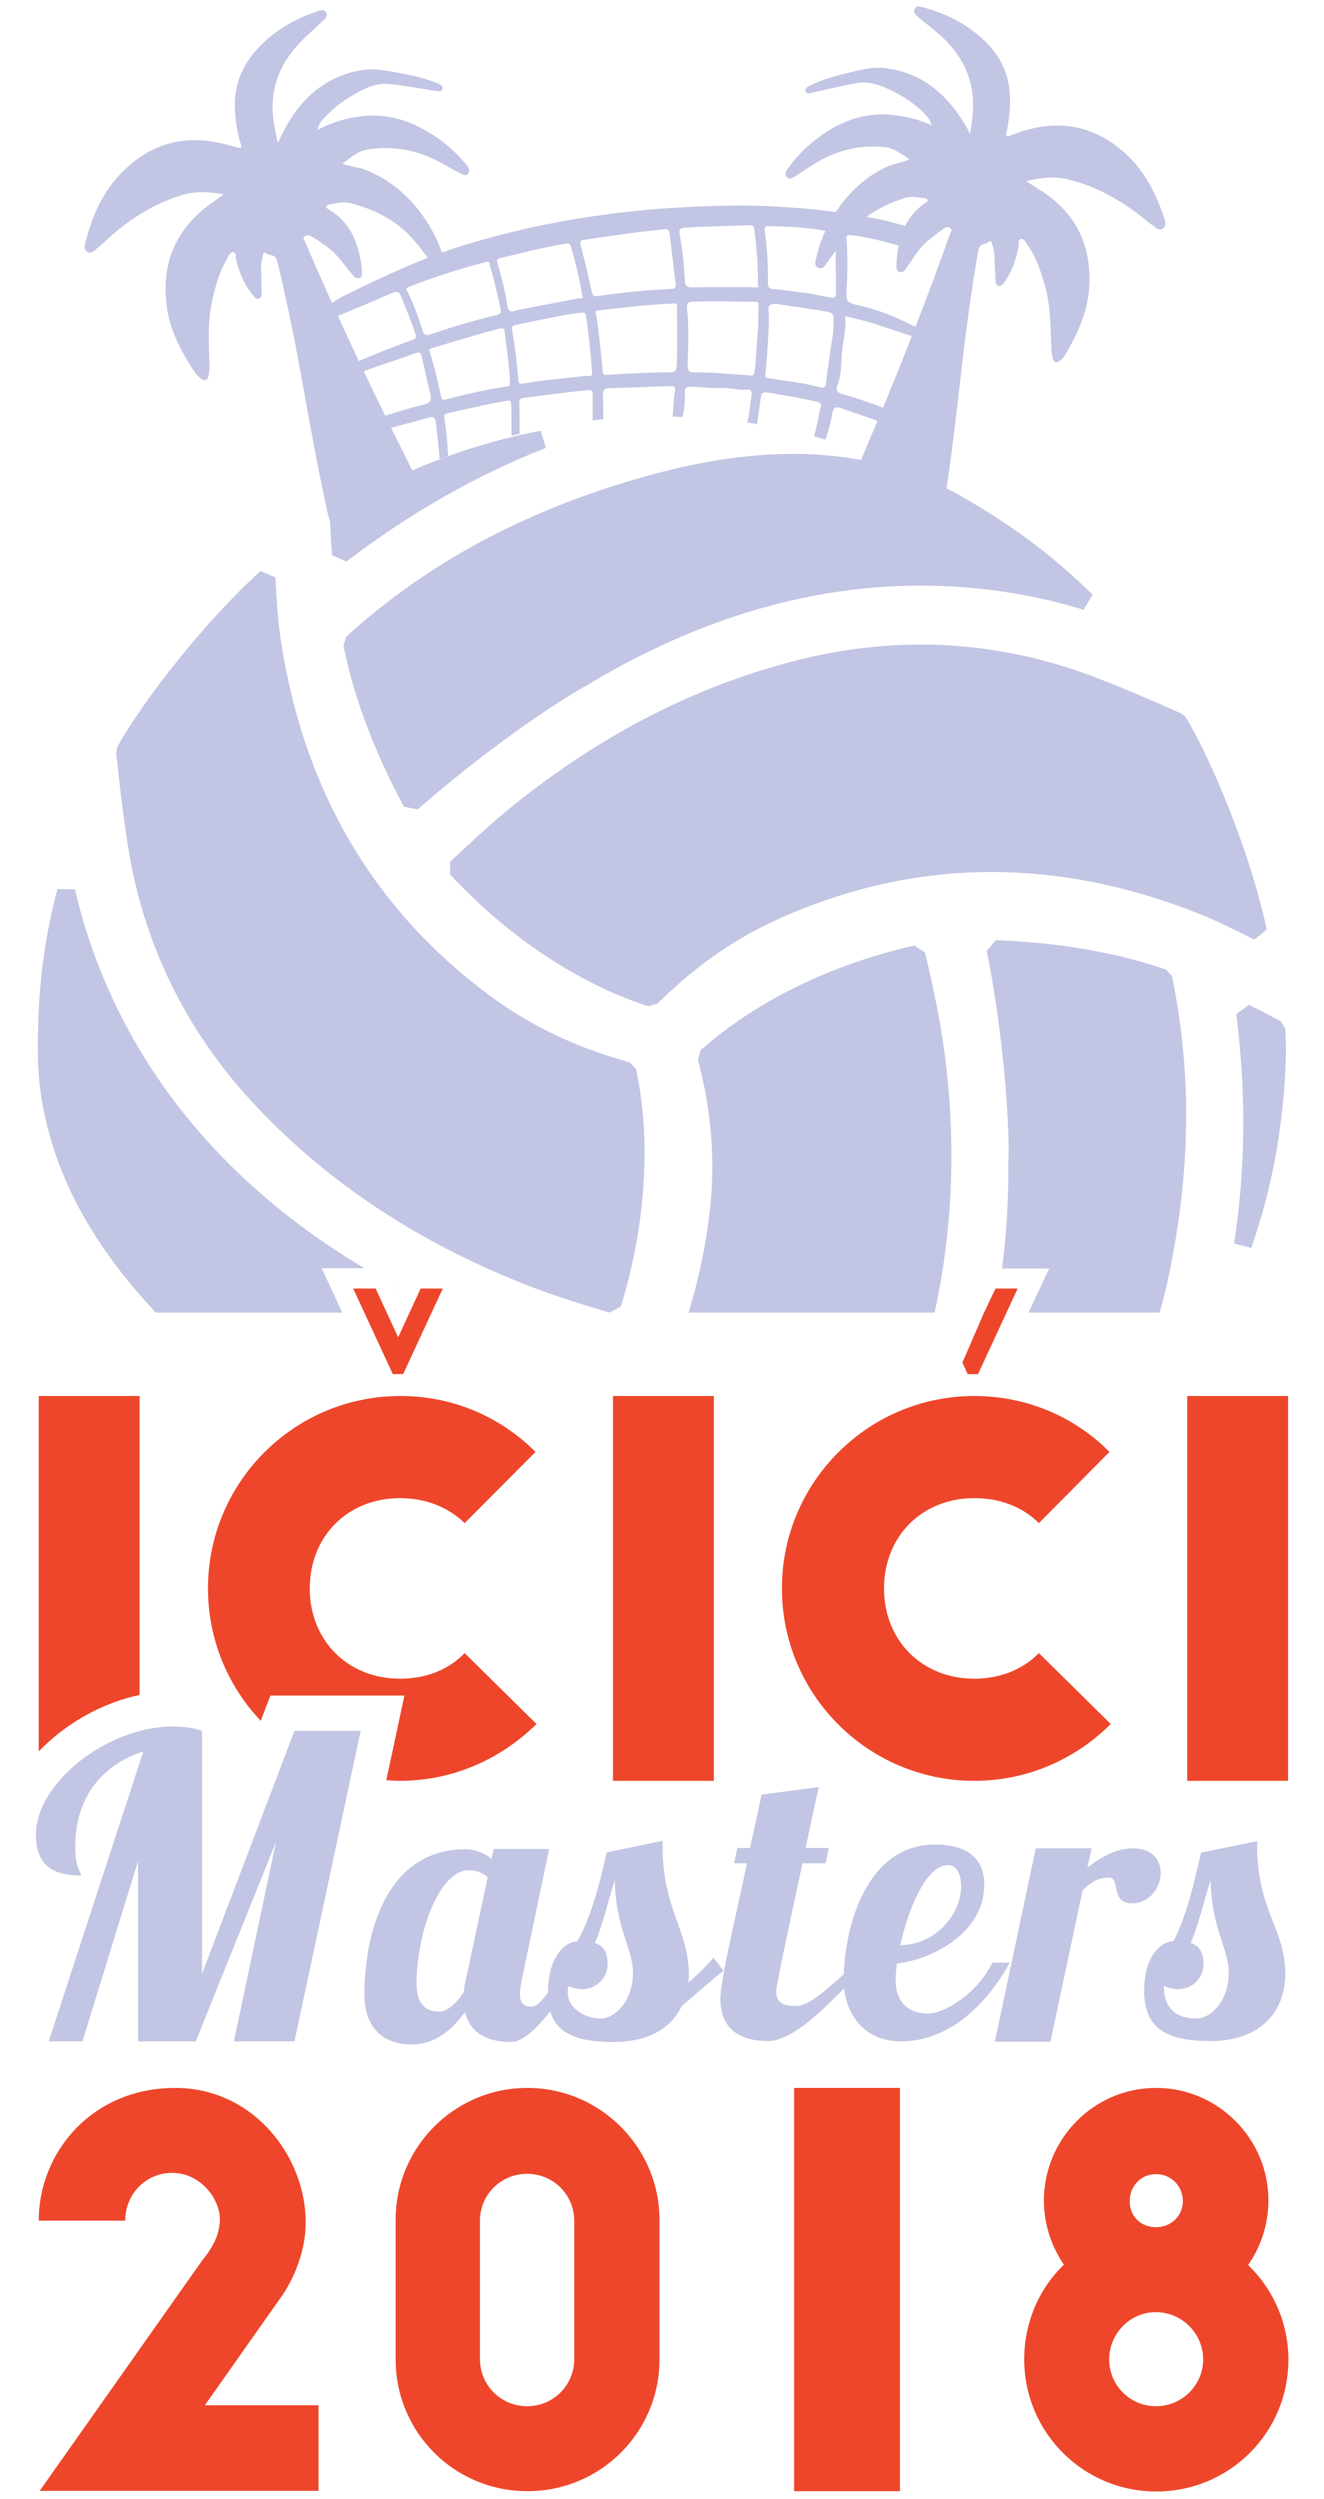 <?xml version="1.0" encoding="utf-8"?>
<!-- Generator: Adobe Illustrator 22.1.0, SVG Export Plug-In . SVG Version: 6.00 Build 0)  -->
<svg version="1.1" id="Layer_1" xmlns="http://www.w3.org/2000/svg" xmlns:xlink="http://www.w3.org/1999/xlink" x="0px" y="0px"
	 viewBox="0 0 424 800" style="enable-background:new 0 0 424 800;" xml:space="preserve">
<style type="text/css">
	.st0{fill:#C2C5E3;}
	.st1{fill:#EE462B;}
</style>
<g>
	<g>
		<g>
			<path class="st0" d="M101.7,41.6c4.5-2.4,8.9-3.7,13.5-4.3c8.7-1.2,16.4,1.3,23.6,6c4,2.6,7.6,5.8,10.6,9.5
				c0.7,0.9,1.2,1.8,0.5,2.7c-0.7,1-1.7,0.4-2.5,0c-3.5-1.8-6.9-4-10.6-5.5c-6.2-2.5-12.7-3.2-19.3-2.1c-3,0.5-5.2,2.6-7.9,4.5
				c2.6,1,5.2,1.1,7.5,2c7,2.8,12.7,7.3,17.2,13.2c3.3,4.3,5.9,9,7.5,14.2c0.4,1.4,1.5,3.2-0.2,4.1c-1.6,0.9-2.5-1-3.4-2
				c-1.9-2.1-3.4-4.4-5.2-6.5c-5.5-6.6-12.8-10.4-21-12.4c-2.3-0.6-4.5,0.1-6.7,0.5c-0.3,0.1-0.7,0.3-0.8,0.6
				c-0.1,0.5,0.4,0.7,0.7,0.9c4.7,2.7,7.6,6.8,9.2,11.9c0.8,2.6,1.4,5.3,1.5,8c0,0.7,0.2,1.8-0.9,2.1c-0.9,0.2-1.5-0.3-2.1-1
				c-2.6-3.1-4.8-6.6-8.2-9c-1.7-1.1-3.3-2.5-5.1-3.4c-0.8-0.4-1.4-0.4-2.1,0.2c-0.7,0.6,0,1.1,0.2,1.6c8.8,20.6,18.4,41,28.3,61.1
				c2.9,5.9,6,11.6,8.4,17.7c0.7,1.8,0.3,3.1-1,4c-6.3,4.5-12.9,8.5-20.9,9.6c-4.4,0.6-6.5-0.8-7.5-5.2c-3.2-14.6-5.9-29.4-8.5-44.1
				c-2.2-12.4-4.8-24.7-7.7-36.9c-0.4-1.5-1.1-1.8-2.4-2c-0.6-0.1-1.2-0.5-1.9-0.8c-1.1,2.8-0.9,5.7-0.8,8.5c0,1.6,0,3.1,0.1,4.7
				c0,0.8-0.2,1.4-0.9,1.6c-0.6,0.2-1.1-0.1-1.6-0.7c-2.9-3.4-4.6-7.4-5.7-11.7c-0.2-0.8,0.2-2.3-0.9-2.5c-1-0.1-1.4,1.2-1.9,2
				c-2.5,4.1-3.7,8.6-4.8,13.3c-1.6,7-1.1,14-0.9,21c0,1-0.1,2.1-0.3,3.1c-0.4,1.8-1.2,2.1-2.7,0.9c-1.3-1-2.2-2.5-3-3.8
				c-3.7-5.9-6.8-12.1-7.7-19.1c-1.7-13.1,2.4-23.9,12.9-32c1.7-1.3,3.4-2.4,5.4-3.9c-4.8-0.8-9.2-1.1-13.6,0.3
				C48,65.6,39.7,71.4,32.2,78.6c-0.5,0.5-1.1,0.8-1.6,1.3c-0.8,0.8-1.7,1.3-2.7,0.7c-1-0.6-0.9-1.8-0.6-2.8
				c2-7.9,5.1-15.4,10.7-21.5c9.1-9.9,20.2-13.5,33.4-10.3c1.4,0.3,2.8,0.8,4.2,1.1c0.5,0.1,1.1,0.4,1.4,0.2c0.5-0.3,0.2-1,0-1.5
				c-1.1-3.8-1.7-7.7-1.8-11.7c-0.2-8.8,3.8-15.7,10.1-21.3c4.8-4.2,10.3-7.2,16.4-9.2c0.9-0.3,1.9-0.7,2.6,0.2c0.8,1.1,0,2-0.7,2.7
				c-2.5,2.4-5.1,4.6-7.4,7C88.9,21,85.9,30,87.9,40.4c0.3,1.8,0.6,3.6,1.1,5.4c1.5-3.3,3.1-6.4,5.1-9.3c5.3-7.5,12.3-12.4,21.4-14
				c4.6-0.8,9.1,0.3,13.6,1.1c3.3,0.6,6.6,1.4,9.8,2.6c0.6,0.2,1.3,0.5,1.9,0.8c0.6,0.3,1.1,0.8,0.9,1.5c-0.2,0.7-0.9,0.8-1.5,0.7
				c-2.3-0.3-4.6-0.8-6.9-1.1c-2.8-0.4-5.6-0.9-8.4-1.2c-4.4-0.5-8.2,1.4-11.8,3.5c-3.4,2-6.5,4.3-9.1,7.2
				C102.9,38.6,102.1,39.7,101.7,41.6z"/>
		</g>
	</g>
	<g>
		<g>
			<path class="st0" d="M298.3,40.1c-4.5-2.1-9-3-13.5-3.4c-8.5-0.6-16,2.3-22.7,7.3c-3.7,2.8-7.1,6.1-9.8,10
				c-0.7,0.9-1.1,1.8-0.3,2.7c0.8,0.9,1.7,0.3,2.5-0.2c3.3-2,6.5-4.4,10-6.1c5.9-2.8,12.2-4,18.8-3.3c3,0.3,5.3,2.2,8,3.9
				c-2.5,1.1-5,1.4-7.3,2.4c-6.7,3.1-11.9,7.9-16,14c-2.9,4.4-5.2,9.1-6.4,14.3c-0.3,1.4-1.2,3.2,0.4,4c1.6,0.8,2.4-1.1,3.2-2.1
				c1.7-2.2,3.1-4.5,4.7-6.7c5-6.8,11.8-10.9,19.8-13.5c2.2-0.7,4.4-0.2,6.6,0.1c0.3,0,0.7,0.3,0.8,0.5c0.1,0.5-0.4,0.7-0.7,0.9
				c-4.4,3-7,7.1-8.3,12.2c-0.6,2.6-1,5.3-1,8c0,0.7,0,1.8,1,2c0.9,0.2,1.5-0.3,2-1.1c2.3-3.2,4.3-6.8,7.5-9.3
				c1.6-1.2,3.1-2.6,4.8-3.6c0.8-0.5,1.4-0.5,2,0c0.7,0.5,0.1,1.1-0.1,1.6c-7.3,20.7-15.4,41.2-23.9,61.5
				c-2.5,5.9-5.1,11.8-7.1,17.9c-0.6,1.8-0.1,3,1.2,3.8c6.5,4,13.2,7.5,21,8.1c4.4,0.3,6.3-1.2,7-5.6c2.3-14.5,3.9-29.1,5.6-43.7
				c1.4-12.2,3.1-24.5,5.2-36.6c0.3-1.5,1-1.8,2.2-2.1c0.6-0.1,1.2-0.6,1.8-0.9c1.3,2.7,1.2,5.5,1.3,8.3c0.1,1.5,0.2,3.1,0.2,4.6
				c0,0.7,0.3,1.4,1,1.5c0.6,0.1,1.1-0.2,1.5-0.7c2.7-3.5,4-7.5,4.9-11.8c0.2-0.8-0.4-2.2,0.8-2.5c0.9-0.2,1.5,1.1,2,1.8
				c2.7,3.8,4.2,8.2,5.5,12.7c2,6.7,1.9,13.6,2.2,20.5c0,1,0.2,2,0.4,3c0.5,1.8,1.3,1.9,2.7,0.7c1.2-1.1,2-2.6,2.7-4
				c3.3-6,5.9-12.3,6.3-19.2c0.8-12.9-3.8-23.2-14.7-30.5c-1.7-1.1-3.5-2.2-5.5-3.5c4.7-1.1,8.9-1.7,13.3-0.6
				c10,2.4,18.6,7.6,26.3,14.1c0.5,0.4,1.2,0.7,1.6,1.1c0.8,0.8,1.8,1.2,2.7,0.5c1-0.7,0.8-1.8,0.5-2.8c-2.5-7.6-6-14.8-11.8-20.4
				c-9.5-9.1-20.7-11.9-33.4-8c-1.3,0.4-2.7,0.9-4,1.4c-0.4,0.1-1,0.5-1.3,0.3c-0.5-0.3-0.2-1-0.1-1.5c0.8-3.8,1.2-7.7,1-11.6
				c-0.3-8.6-4.7-15.1-11.3-20.2c-4.9-3.8-10.6-6.4-16.6-8c-0.9-0.2-1.9-0.6-2.5,0.4c-0.7,1.1,0.1,1.9,0.9,2.6
				c2.5,2.2,5.2,4.1,7.7,6.4c7.5,7,11,15.5,9.8,25.8c-0.2,1.8-0.4,3.5-0.7,5.4c-1.6-3.1-3.4-6-5.6-8.7c-5.6-7-12.8-11.4-21.8-12.4
				c-4.5-0.5-8.9,0.9-13.3,1.9c-3.2,0.8-6.4,1.8-9.4,3.1c-0.6,0.3-1.2,0.6-1.8,0.9c-0.6,0.3-1,0.8-0.8,1.5c0.2,0.7,0.9,0.8,1.5,0.6
				c2.2-0.5,4.4-1,6.7-1.5c2.7-0.6,5.4-1.2,8.1-1.7c4.3-0.7,8.1,0.8,11.8,2.7c3.4,1.7,6.6,3.8,9.4,6.5
				C297,37.2,297.9,38.3,298.3,40.1z"/>
		</g>
	</g>
	<path class="st0" d="M173.2,413.1c6.6,2.4,13.3,4.5,20.4,6.6l1.6,0.5l3.6-1.9c5.9-19.1,8.4-38.8,7.4-57.1
		c-0.4-6.6-1.2-12.9-2.5-18.9l-2-2.2c-0.8-0.2-1.7-0.5-2.4-0.7c-15.1-4.3-28.9-10.9-41-19.6c-38.3-27.8-61.3-66.7-68.5-115.8
		c-0.6-4.1-1-8.5-1.3-13.9c-0.1-1.8-0.2-3.5-0.3-5.3l-4.8-2c-22.2,20.4-40.9,46.9-45.9,56.5l-0.3,1.6c0.7,6.8,2.6,23.9,4.5,34.2
		c5.8,31.2,20.2,58.7,42.9,81.7C108.3,381.2,138.2,400.1,173.2,413.1z"/>
	<path class="st0" d="M114.5,159.2c-1.8,1-5.1,3-7.5,4.6l-1.3,2.5c0.1,3.7,0.4,7.6,0.6,11.4l4.6,2.1c20.3-15.5,41.8-27.8,63.9-36.4
		l-0.8-2.7l0,0l-0.8-2.8C153,141.7,133.2,148.9,114.5,159.2z"/>
	<path class="st0" d="M397.7,343.9c1.1,18.5,0.2,36.7-2.5,54.2l5.5,1.4c6.8-19.4,10.5-40,11.1-61.4c0.1-2-0.1-5.9-0.2-8.8l-1.5-2.4
		c-2.3-1.2-5.8-3.1-10.1-5.2l-4.1,2.9C396.7,331,397.3,337.6,397.7,343.9z"/>
	<path class="st0" d="M111.2,203.5l-0.3,0.3l-0.9,2.7c1.7,9.2,6.6,28.2,19.4,51.8l4.4,0.8c14.8-13.1,38.7-31.3,55.5-40.5l0.1-0.1
		c41.9-24.9,84.8-34.9,127.5-29.7c10.3,1.3,20.4,3.4,30.1,6.4l2.9-4.8c-9.9-9.8-20.6-18.3-32.7-25.9c-11.3-7.1-19.9-12-34.9-15.8
		c-24-6-50.4-4.1-83.1,6C164.4,165.5,135.7,181.4,111.2,203.5z"/>
	<path class="st0" d="M161.3,260.4c-5.4,4.5-10.5,9.3-15.9,14.3l-1.2,1.1l-0.1,4.1c18.6,20,41.1,35,63.4,42.2l2.9-0.7
		c0.6-0.6,1.2-1.2,1.8-1.7c11.2-10.9,23.8-19.6,37.5-25.7c43.2-19.3,88.4-19.8,134.5-1.4c6.3,2.5,12.3,5.6,17.4,8.2l4.1-3.2
		c-6.5-29.4-20.2-58.8-26-68l-1.2-1.1c-6.3-2.8-21.9-9.7-31.9-13.2c-29.9-10.5-60.9-11.8-92.2-3.7
		C221.3,220.1,190,236.5,161.3,260.4z"/>
	<g>
		<path class="st1" d="M196.3,446.9h32.3v123.2h-32.3V446.9z"/>
	</g>
	<g>
		<path class="st1" d="M332.7,487.6c-5.1-5.1-12.3-8-20.7-8c-16.7,0-28.9,12.2-28.9,28.9s12.2,28.9,28.9,28.9c8.4,0,15.6-3,20.7-8.2
			l23,22.7c-11.2,11.2-26.6,18.2-43.7,18.2c-34,0-61.6-27.6-61.6-61.6s27.6-61.6,61.6-61.6c16.9,0,32.2,6.7,43.3,17.9L332.7,487.6z"
			/>
	</g>
	<g>
		<path class="st1" d="M380.2,446.9h32.3v123.2h-32.3V446.9z"/>
	</g>
	<g>
		<g>
			<path class="st1" d="M64.7,723.7c3.3-4,5.7-8.3,5.7-13.3c0-6.5-6.2-14.8-15.3-14.8c-8.3,0-15,6.7-15,15.3H12.4
				c0-22,17.2-42.5,43.7-42.5c25.1,0,41.8,22,41.8,43c0,13.4-7.7,23.7-7.7,23.7l-24.6,34.9H102v27.4H12.7L64.7,723.7z"/>
		</g>
		<g>
			<path class="st1" d="M126.7,710.6c0-23.2,18.8-42.2,42.2-42.2c23.2,0,42.3,18.9,42.3,42.3v44.6c0,23.4-18.9,42.2-42.3,42.2
				s-42.2-18.8-42.2-42.2V710.6z M153.7,755.2c0,8.4,6.7,15.1,15.1,15.1s15.1-6.7,15.1-15.1v-44.2c0-8.4-6.7-15.1-15.1-15.1
				s-15.1,6.7-15.1,15V755.2z"/>
		</g>
		<g>
			<path class="st1" d="M254.3,668.4h33.9v129.1h-33.9V668.4z"/>
		</g>
		<g>
			<path class="st1" d="M370.2,668.4c19.8,0,36,16.2,36,36c0,7.7-2.4,14.8-6.5,20.7c7.9,7.6,12.9,18.4,12.9,30.3
				c0,23.4-18.9,42.2-42.3,42.2S328,778.7,328,755.3c0-11.9,4.8-22.7,12.7-30.3c-4-5.9-6.4-12.9-6.4-20.7
				C334.4,684.6,350.4,668.4,370.2,668.4z M370.2,770.3c8.3,0,15.1-6.7,15.1-15c0-8.1-6.5-14.8-14.6-15.1h-1.2
				c-7.9,0.3-14.3,7.1-14.3,15.1C355.2,763.6,361.9,770.3,370.2,770.3z M370.2,713c4.8,0,8.6-3.6,8.6-8.4c0-4.8-3.8-8.6-8.6-8.6
				c-4.8,0-8.4,3.8-8.4,8.6C361.7,709.4,365.3,713,370.2,713z"/>
		</g>
	</g>
	<g>
		<path class="st0" d="M74.9,653.5l13.5-63.9l-25.7,63.9H44.2v-57.7l-17.8,57.7H15.6l30.3-92.8c-13.5,4.3-21.8,15-21.8,30.5
			c0,6.9,1.8,8,1.9,9.2c-9.3,0-14.5-3.4-14.5-13.1c0-16.5,22.8-34.6,43.9-34.6c3.1,0,6.4,0.4,9.3,1.4v77.8l29.6-77.8h21.2
			l-21.2,99.4H74.9z"/>
	</g>
	<g>
		<path class="st0" d="M175.9,591.7l-8.8,42.1c-0.4,1.9-0.6,3.3-0.6,4.6c0,2.6,1,4,3.8,4c1.4,0,3.2-1.7,5.2-4.6
			c0-10.3,4.5-16,9.4-16.3c4.5-8,7.3-19.1,9.4-28.5l17.9-3.7v1.7c0,20.4,8.3,26.6,8.4,41.1l-0.1,2.6c3.5-3.1,6.6-6.3,8-8l3.2,4.2
			c-3.5,2.7-8.4,7.1-13.4,11.3c-3.2,6.8-10.3,11.5-21.8,11.5c-11.4,0-18.1-2.6-20.3-9.8c-4.5,5.7-8.9,9.8-12.5,9.8
			c-8.7,0-13.4-3.7-14.8-9.6c-3.7,5.2-9.3,10.4-16.9,10.4c-11.9,0-15.3-8.4-15.3-15.7c0-21.3,7.7-46.8,32.4-46.8
			c3,0,6.1,1.2,8.3,3.1l0.7-3.2H175.9z M156.2,600.9c-2-1.7-4.3-2.2-6.1-2.2c-9.3,0-16.7,19.7-16.7,36.5c0,7.4,4.1,8.8,7.2,8.8
			c2.8,0,5.6-2.8,8-6.3c0-1.2,0.2-2.6,0.6-4L156.2,600.9z M186.3,636.8c-1.5,0-2.8-0.4-4.3-1c-0.1,0.6-0.2,1.4-0.2,2
			c0,5.3,5.8,8.4,10.6,8.4c4.2,0,10.3-5.2,10.3-14.7c0-7.7-5.6-14.2-5.8-29.7c-2,6.1-3.7,14-6.4,20.2c3,1,4.1,3.2,4.1,6.9
			C194.5,633.6,190.6,636.8,186.3,636.8z"/>
	</g>
	<g>
		<path class="st0" d="M262.2,572.1c0,0-1.9,8.4-4.2,19.5h7.4l-1,4.9H257c-8.5,39.1-8.4,40.3-8.4,41c0,2.8,1.2,4.7,6.2,4.7
			s11.4-6.9,16.3-10.9h4.2c-5.7,5.7-19.7,22.1-29.3,22.1c-9.5,0-15.3-4.2-15.3-13.5c0-6.6,6.4-32.8,8.5-43.4h-4.1l1-4.9h4.1
			l3.7-17.1L262.2,572.1z"/>
	</g>
	<g>
		<path class="st0" d="M297,644.6c6.1,0,16.5-7.2,20.8-16.3h5.6c-7.1,12.7-18.9,25.2-34.9,25.2c-11.9,0-18.3-9-18.3-19.7
			c0-15.7,6.7-43.3,29.2-43.3c10.1,0,15.8,4.2,15.8,12.9c0,15.1-16.2,23.8-28,25.2c-0.2,2-0.4,3.8-0.4,5.3
			C286.9,642.1,292.2,644.6,297,644.6z M303.5,597.1c-6.9,0-12.6,14-15.2,25.6c11.4-0.1,19.4-9.9,19.5-18.7
			C307.8,601.4,307.2,597.1,303.5,597.1z"/>
	</g>
	<g>
		<path class="st0" d="M349.6,591.7l-1.4,6.2c4.5-3.5,9.4-6.2,14.6-6.2c5.6,0,8.9,3.2,8.9,7.9c0,4.3-3.2,9.7-9.3,9.7
			c-6.9,0-3.5-8.2-7.2-8.2s-5.7,1.4-8.5,4l-10.3,48.5h-17.8l13.1-61.9H349.6z"/>
	</g>
	<g>
		<path class="st0" d="M402.6,589.4v1.7c0,20.4,9,26.4,9,40.8c0,11.5-7.3,21.5-24,21.5c-14.2,0-21.2-4.1-21.2-16.2
			c0-9.8,4.5-15.5,9.4-15.8c4.2-8,6.7-18.9,8.8-28.3L402.6,589.4z M377.2,636.8c-1.5,0-3-0.4-4.5-1.1c0,7.3,4,10.5,10.5,10.5
			c4.2,0,10.3-5.2,10.3-14.7c0-7.7-5.6-14.2-5.8-29.7c-2,6.1-3.7,14-6.4,20.2c3,1,4.1,3.2,4.1,6.9
			C385.3,633.6,381.6,636.8,377.2,636.8z"/>
	</g>
	<g>
		<path class="st0" d="M104.7,102.6c7-2.9,14-5.8,20.9-8.8c1.4-0.6,2.2-0.5,2.8,1c1.6,4,3.3,7.9,4.6,12c0.4,1.3,0.1,1.6-1.1,2.1
			c-7.5,2.7-15,5.7-22.3,9.1c-1.5,0.7-3,1.4-4.4,2.5c-0.3,0.3-0.4,0.6-0.4,1c0.1,0.5,0.5,0.3,0.9,0.3c2.5,0,4.9-0.5,7.2-1.5
			c6.6-2.8,13.6-4.8,20.3-7.3c1.1-0.4,1.6-0.1,1.8,1c1,4,1.8,8.1,2.8,12.1c0.6,2.5-0.4,3-2.3,3.5c-8.9,2.1-17.4,5.3-25.9,8.5
			c-1.9,0.7-4,1.4-5.4,3.5c2.3,0.4,4.4,0.3,6.4-0.3c5-1.4,9.9-3,14.9-4.4c3.9-1.1,7.9-2.1,11.8-3.2c1.6-0.5,2.1,0.1,2.3,1.6
			c0.4,3.9,0.9,7.8,1.2,11.7c0.9-0.4,1.8-0.7,2.7-1c-0.2-4-0.5-8-1.2-12c-0.2-1,0-1.5,1-1.7c6.3-1.4,12.6-2.9,18.9-4
			c1.1-0.2,1.5,0.2,1.5,1c0.1,3,0.1,6,0.1,9c0,0.4,0,0.8,0,1.2c0.9-0.2,1.7-0.4,2.6-0.6c0-3.2,0-6.4-0.1-9.6c0-1.1,0-1.7,1.4-1.9
			c6.8-0.9,13.5-1.8,20.3-2.5c1.9-0.2,1.8,0.8,1.8,1.7c0,2.7,0,5.4,0,8c1.1-0.1,2.3-0.3,3.4-0.4c0-2.5,0-4.9-0.1-7.4
			c-0.1-1.3,0.1-2.5,1.8-2.5c6.7-0.2,13.4-0.5,20-0.7c0.9,0,1.5,0.3,1.3,1.5c-0.6,2.7-0.5,5.5-0.8,8.3c1.1,0,2.1,0,3.2,0.1
			c0.5-2.7,0.9-5.4,0.7-8.1c-0.1-1.5,1.1-1.6,2.1-1.6c3.2,0.1,6.4,0.6,9.6,0.4c2.8-0.2,5.4,0.9,8.1,0.5c1.1-0.2,1.8,0.4,1.6,1.7
			c-0.5,3-0.6,6-1.4,8.9c1,0.1,2.1,0.3,3.1,0.5c0.5-2.8,0.8-5.6,1.2-8.4c0.2-1.8,0.9-1.9,2.4-1.7c4.7,0.8,9.5,1.5,14.2,2.6
			c3.1,0.7,3.2,0.6,2.2,3.6c-0.2,0.7-0.2,1.5-0.4,2.2c-0.4,1.9-0.8,3.7-1.3,5.6c1.2,0.3,2.5,0.7,3.7,1c0.9-2.8,1.7-5.7,2.2-8.6
			c0.4-2.1,1.6-1.8,2.8-1.4c7.5,2.6,15,5,22.3,8.1c1.7,0.8,3.5,2.4,5.7,1.4c0-0.1,0-0.3,0.1-0.4c-0.7-1.4-1.9-2.3-3.1-3.2
			c-7.5-5-15.9-7.9-24.5-10.4c-1.7-0.5-2.4-1-1.7-2.9c1-2.7,1.2-5.6,1.3-8.5c0.1-4.6,1.6-9,1.2-13.6c3.1,0.8,5.9,1.4,8.6,2.2
			c4.7,1.5,9.4,3.2,14.1,4.6c1,0.3,2.6,1.9,3.2,0.2c0.5-1.4-1.2-2.4-2.4-3c-6.2-3.3-12.6-6-19.4-7.5c-3.4-0.7-3.9-1.4-3.7-4.2
			c0.3-5.6,0.4-11.2,0-16.8c-0.1-1.7,0.3-1.5,1.6-1.4c6.2,0.7,12.1,2.5,18,4.1c1.8,0.5,3.4,0.2,3.9-2c0.5-2-0.3-3.8-2.3-4.4
			c-4.7-1.3-9.5-2.7-14.3-3.5c-6.6-1.1-13.1-2.1-19.8-2.7c-6.7-0.5-13.5-1-20.2-1c-9.2,0-18.3,0.4-27.5,1.1
			c-21.1,1.7-41.7,5.4-61.9,11.6c-11.4,3.5-22.2,8.3-32.9,13.5c-5.6,2.7-11.3,5.1-15.2,10.3c-0.1,0.4-0.1,0.9-0.2,1.3
			C102.3,103.6,103.5,103.1,104.7,102.6z M265.8,113.5c-0.5,3.5-1,6.3-1.3,9.1c-0.1,1.2-0.5,1.8-1.8,1.4c-5.4-1.5-11-2-16.5-2.9
			c-0.8-0.1-1.2-0.3-1.1-1.2c0.4-4,0.7-8,0.9-12c0.2-2.9,0.3-5.8,0.1-8.7c-0.1-1.5,0.5-1.8,1.6-1.9c0.5-0.1,1,0,1.5,0.1
			c4.9,0.7,9.8,1.4,14.7,2.2c3.1,0.5,3,0.7,3,3.6C267.1,106.9,266,110.5,265.8,113.5z M246.1,72.4c5.3,0.1,10.7,0.3,16,1.1
			c1,0.1,1.9,0.5,2.8,0.4c2.4-0.3,2.7,1.1,2.7,2.9c0,5.7,0.1,11.3,0.1,17c0,1.2-0.4,1.7-1.7,1.5c-2.9-0.6-5.8-1.3-8.6-1.6
			c-3.2-0.3-6.4-1-9.6-1.1c-1.6-0.1-1.9-1-1.9-2.2c0.1-5.5-0.2-11-1-16.5C244.7,72.9,244.9,72.4,246.1,72.4z M162.4,123.7
			c-6.7,1-13.2,2.5-19.7,4.2c-1.1,0.3-1.3-0.3-1.5-1.1c-1-4.8-2.1-9.5-3.6-14.1c-0.4-1.1,0.4-1.1,0.9-1.3c5.2-1.6,10.3-3.1,15.5-4.6
			c2-0.6,3.9-1,5.9-1.6c1-0.3,1.6-0.1,1.7,1c0.7,5.4,1.5,10.8,1.7,16.2c0,0.1,0,0.2,0,0.2C163.5,123.7,162.7,123.6,162.4,123.7z
			 M187.8,120.3c-4.7,0.6-9.5,1-14.3,1.6c-2,0.2-4,0.6-6,0.9c-0.8,0.1-1.4,0.2-1.5-1.1c-0.4-5.4-1.1-10.8-2-16.1
			c-0.1-0.7-0.1-1.3,0.8-1.5c7-1.4,14-3.1,21.2-4c0,0,0,0,0,0c0,0,0,0,0,0c1.6-0.2,1.6,0.5,1.7,1.2c0.9,6,1.5,11.9,1.9,18
			C189.7,120.9,188.3,120.3,187.8,120.3z M242.9,98c-0.1,2.2,0,4.4-0.1,6.5c-0.3,4.2-0.6,8.5-0.9,12.5c-0.1,1-0.3,1.7-0.4,2.4
			c-0.1,0.6-0.4,0.9-1,0.8c-3.7-0.3-7.4-0.5-11.2-0.8c-2.1-0.1-4.2-0.2-6.3-0.2c-1.6,0-2.9,0.2-2.8-2.4c0.2-6.1,0.4-12.2-0.2-18.3
			c-0.1-0.9,0.1-1.8,1.5-1.9c6.8-0.3,13.7,0,20.5,0C243,96.7,243,97.2,242.9,98z M219.2,72.9c7-0.5,14.1-0.5,21.1-0.8
			c1.2,0,1.2,0.8,1.3,1.6c0.7,5.6,1.2,11.3,1.1,16.9c0,0.4,0.1,0.8,0.2,1.4c-3.7-0.1-7.2-0.1-10.8-0.1c-3.3,0-6.7,0-10,0.1
			c-1.8,0.1-2.7-0.3-2.8-2.2c-0.2-5.1-0.8-10.1-1.7-15.1C217.5,73.5,217.7,73,219.2,72.9z M216.8,97.9c0,6.4,0.2,12.8-0.1,19.2
			c-0.1,1.5-0.4,2.1-2.3,2.1c-6.7,0-13.5,0.4-20.2,0.8c-1.1,0.1-1.1-0.3-1.2-1.2c-0.6-6.4-1.2-12.8-2.3-19.3c8.2-1,16.5-2,24.8-2.3
			C216.1,97.1,216.8,96.8,216.8,97.9z M187,76.8c8.6-1.3,17.2-2.6,25.8-3.4c0.8-0.1,1.5,0.1,1.6,1.1c0.7,5.6,1.3,11.1,2,16.7
			c0,0.1,0,0.1,0,0.2c0,1.1-1,1.1-1.6,1.1c-7.8,0.4-15.6,1.1-23.4,2.3c-1.1,0.2-1.7-0.2-1.9-1.5c-1.1-5-2.3-10-3.6-15
			C185.7,77.1,186.2,76.9,187,76.8z M160.2,82.6c7-1.6,14-3.5,21.2-4.6c0.9-0.1,1.2,0.1,1.4,0.8c1.5,5.2,2.8,10.5,3.7,15.9
			c0,0.1,0.1,0.1,0.1,0.2c0,1-0.9,0.6-1.3,0.6c-5.5,1.1-11.1,2.1-16.6,3.2c-1.3,0.2-2.6,0.4-3.8,0.8c-1.6,0.6-2.2-0.2-2.4-1.6
			c-0.7-4.7-1.9-9.2-3.2-13.7C158.9,83.2,159.3,82.8,160.2,82.6z M130.8,91.9c8.1-3.2,16.3-5.8,24.7-8c0.2-0.1,0.4-0.1,0.5-0.1
			c0.8,0,0.7,0.5,0.8,0.9c1.4,4.7,2.5,9.4,3.5,14.1c0.3,1.3,0,1.7-1.4,2.1c-7.1,1.7-14,3.7-20.9,6.1c-1.4,0.5-2.2,0.4-2.7-1.2
			c-1.3-4.3-2.8-8.4-4.8-12.4C130.3,92.9,129.7,92.4,130.8,91.9z"/>
	</g>
	<path class="st0" d="M227.4,386.8c-1.3,11.6-3.6,22.7-6.9,33.4h78.8c4.5-20.5,6.2-41.8,5-63.7l0,0c-0.5-9.5-1.6-19.2-3.3-29
		c-1.2-6.9-2.7-13.8-4.4-21l-0.4-1.6l-3.4-2.2c-26.6,6-50.9,17.9-68.4,33.5l-0.9,2.9c0.2,0.8,0.4,1.7,0.6,2.4
		C227.9,356.7,229,372,227.4,386.8z"/>
	<g>
		<g>
			<path class="st1" d="M141.8,412.5l-12.7,27.4h-3.3l-12.7-27.4h7.2l7.2,15.6l7.2-15.6H141.8z"/>
		</g>
	</g>
	<g>
		<polygon class="st1" points="318.8,412.5 315,420.5 308.2,436.2 309.9,439.9 313.2,439.9 325.9,412.5 		"/>
	</g>
	<g>
		<path class="st0" d="M127.5,412.7l0.1-0.3c-0.1-0.1-0.2-0.1-0.4-0.2L127.5,412.7z"/>
		<path class="st0" d="M107.3,415.2l-4.3-9.2h10.1h3.6C55,369.2,32.2,320,24,284.7l-5.6-0.1c-3.6,13.5-5.6,27-6.1,41.4
			c-0.2,5.7-0.3,10.9,0,16.3c0.4,7.2,1.6,14.1,3.8,21.8c5.5,19.3,16.4,37.5,33.8,56.1h59.7L107.3,415.2z"/>
	</g>
	<path class="st0" d="M379.5,344.4c-0.6-10.6-2-21.2-4.1-31.5l-0.1-0.4l-1.9-2.1c-8.8-3.1-27.7-8.5-54.5-9.4l-2.9,3.4
		c3.2,15.8,5.7,35.7,6.6,51.9c0.4,6.2,0.5,11.7,0.3,16.5l0,0.1c0.1,11.4-0.6,22.5-2,33.2h4.9H336l-4.3,9.1l-2.3,5h42
		c0.6-2.3,1.2-4.5,1.8-6.9C378.6,389.7,380.8,366.5,379.5,344.4z"/>
	<g>
		<path class="st1" d="M148.8,529.2c-5.1,5.3-12.3,8.2-20.7,8.2c-16.7,0-28.9-12.2-28.9-28.9s12.2-28.9,28.9-28.9
			c8.4,0,15.6,3,20.7,8l22.7-22.8c-11.2-11.2-26.4-17.9-43.3-17.9c-34,0-61.6,27.6-61.6,61.6c0,16.4,6.4,31.3,16.9,42.4l0.3-0.8
			l2.8-7.3h7.8h21.2h13.9l-2.9,13.6l-2.9,13.5c1.5,0.1,3,0.2,4.4,0.2c17.1,0,32.5-7.1,43.7-18.2L148.8,529.2z"/>
	</g>
	<g>
		<path class="st1" d="M44.7,542.6v-95.7H12.4v113.8C20.7,552,32.4,545.2,44.7,542.6z"/>
	</g>
</g>
</svg>
